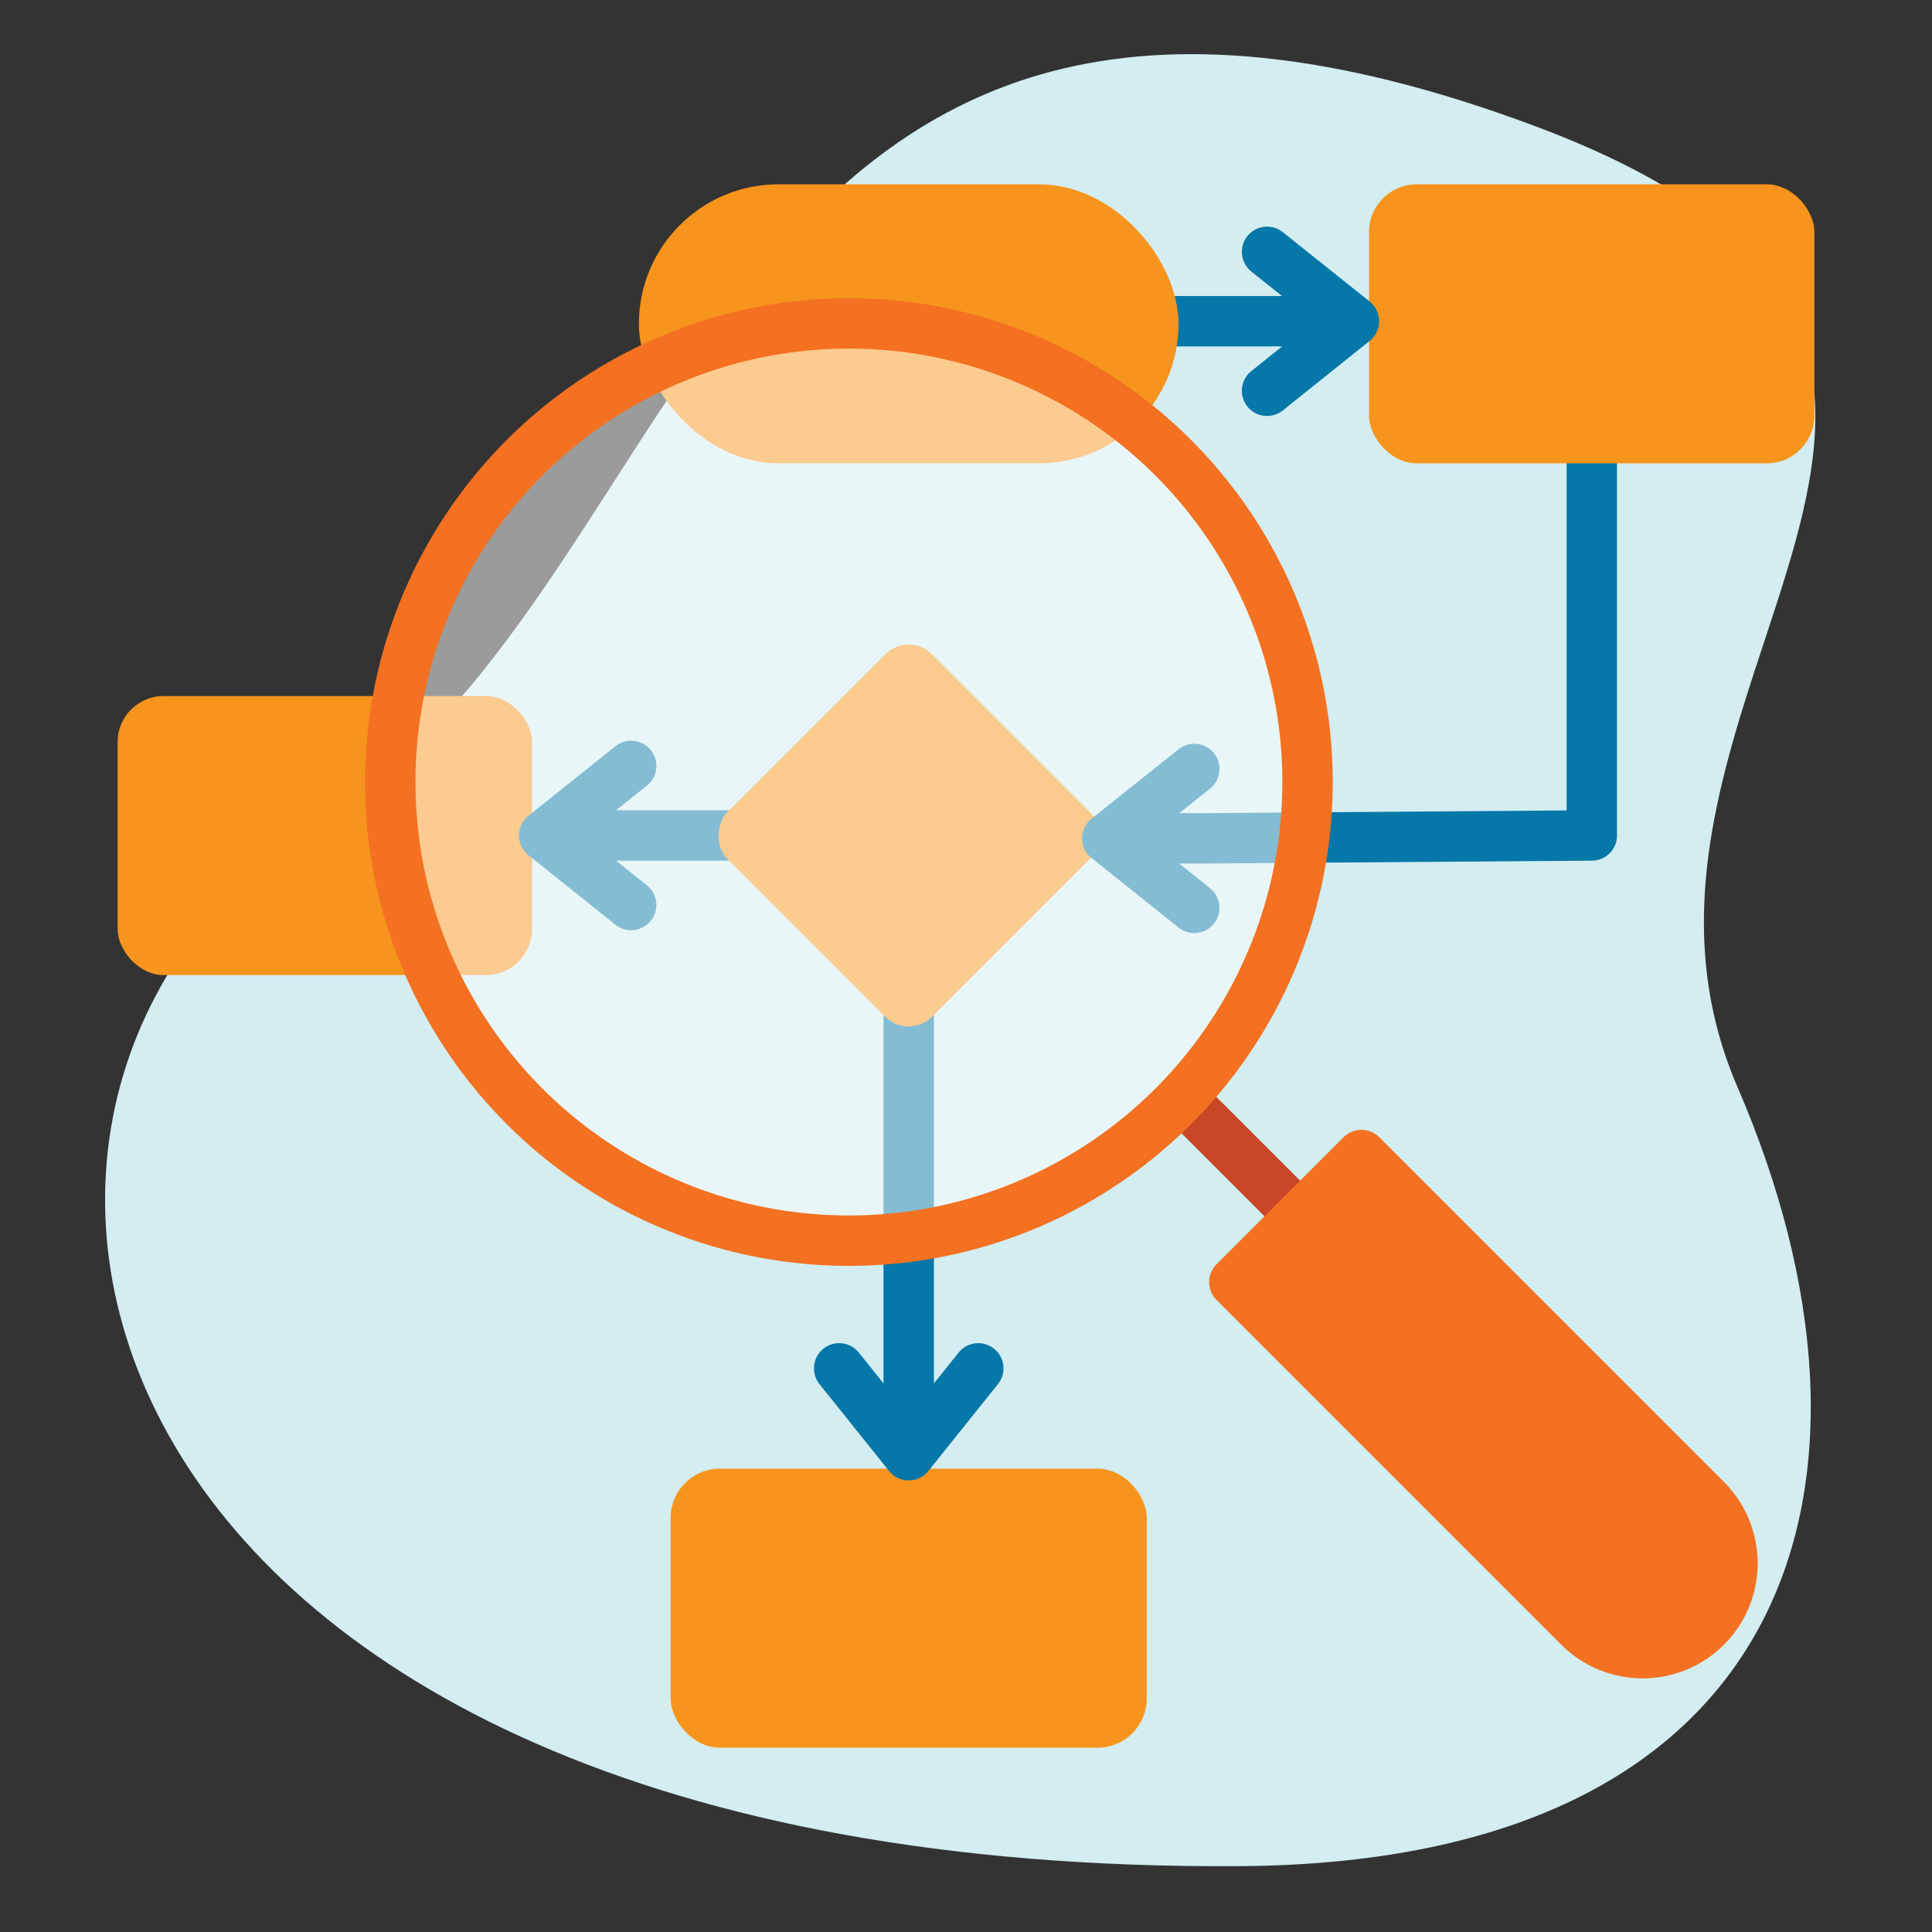 <?xml version="1.0" encoding="UTF-8"?>
<svg xmlns="http://www.w3.org/2000/svg" id="Layer_1" data-name="Layer 1" viewBox="0 0 115 115">
  <rect x="0" y="0" width="115" height="115" fill="#333333" stroke="none"/>
  <defs>
    <style> .cls-1, .cls-2 { stroke: #0577a8; } .cls-1, .cls-2, .cls-3, .cls-4, .cls-5 { stroke-width: 3px; } .cls-1, .cls-2, .cls-4, .cls-5 { fill: none; } .cls-1, .cls-3, .cls-4, .cls-5 { stroke-linecap: round; stroke-linejoin: round; } .cls-6 { fill: #d3edf0; } .cls-2 { stroke-miterlimit: 10; } .cls-3 { fill: #f37121; } .cls-3, .cls-4 { stroke: #f37121; } .cls-7 { fill: #f7941d; } .cls-5 { stroke: #c94726; } .cls-8 { fill: #fff; opacity: .51; } </style>
  </defs>
  <path class="cls-6" d="m19.34,48.66C41.95,34.6,42.43-10.8,91.38,7.51c35.33,13.21,1.93,33.79,12.04,57.19,10.11,23.4,3.61,46.16-29.61,46.38C3.4,111.55-6.65,64.81,19.34,48.64h0Z"></path>
  <g>
    <rect class="cls-7" x="39.92" y="87.42" width="28.34" height="16.61" rx="2.93" ry="2.93"></rect>
    <rect class="cls-7" x="7" y="41.43" width="24.67" height="16.61" rx="2.74" ry="2.74"></rect>
    <g>
      <line class="cls-2" x1="54.09" y1="59.78" x2="54.09" y2="86.11"></line>
      <polyline class="cls-1" points="49.95 81.45 54.09 86.62 58.23 81.45"></polyline>
    </g>
    <g>
      <line class="cls-2" x1="44.5" y1="49.73" x2="32.91" y2="49.73"></line>
      <polyline class="cls-1" points="37.57 45.59 32.39 49.73 37.57 53.87"></polyline>
    </g>
    <rect class="cls-7" x="45.47" y="41.12" width="17.23" height="17.23" rx="1.97" ry="1.97" transform="translate(51.01 -23.68) rotate(45)"></rect>
    <g>
      <polyline class="cls-1" points="66.43 49.9 71.74 49.9 94.75 49.73 94.75 27.58"></polyline>
      <polyline class="cls-1" points="71.09 45.77 65.91 49.9 71.09 54.04"></polyline>
    </g>
    <rect class="cls-7" x="81.49" y="10.97" width="26.51" height="16.61" rx="2.84" ry="2.84"></rect>
    <g>
      <line class="cls-2" x1="69.63" y1="19.12" x2="80.07" y2="19.12"></line>
      <polyline class="cls-1" points="75.42 23.26 80.59 19.12 75.42 14.99"></polyline>
    </g>
    <rect class="cls-7" x="38.03" y="10.97" width="32.12" height="16.61" rx="8.31" ry="8.31"></rect>
  </g>
  <g>
    <circle class="cls-8" cx="50.53" cy="46.55" r="27.3"></circle>
    <line class="cls-5" x1="70.96" y1="65.97" x2="77.39" y2="72.4"></line>
    <circle class="cls-4" cx="50.53" cy="46.55" r="27.3"></circle>
    <path class="cls-3" d="m84.06,67.5h10.69v29.02c0,2.95-2.4,5.35-5.35,5.35h0c-2.95,0-5.35-2.4-5.35-5.35v-29.02h0Z" transform="translate(-33.69 88.02) rotate(-45)"></path>
  </g>
</svg>
